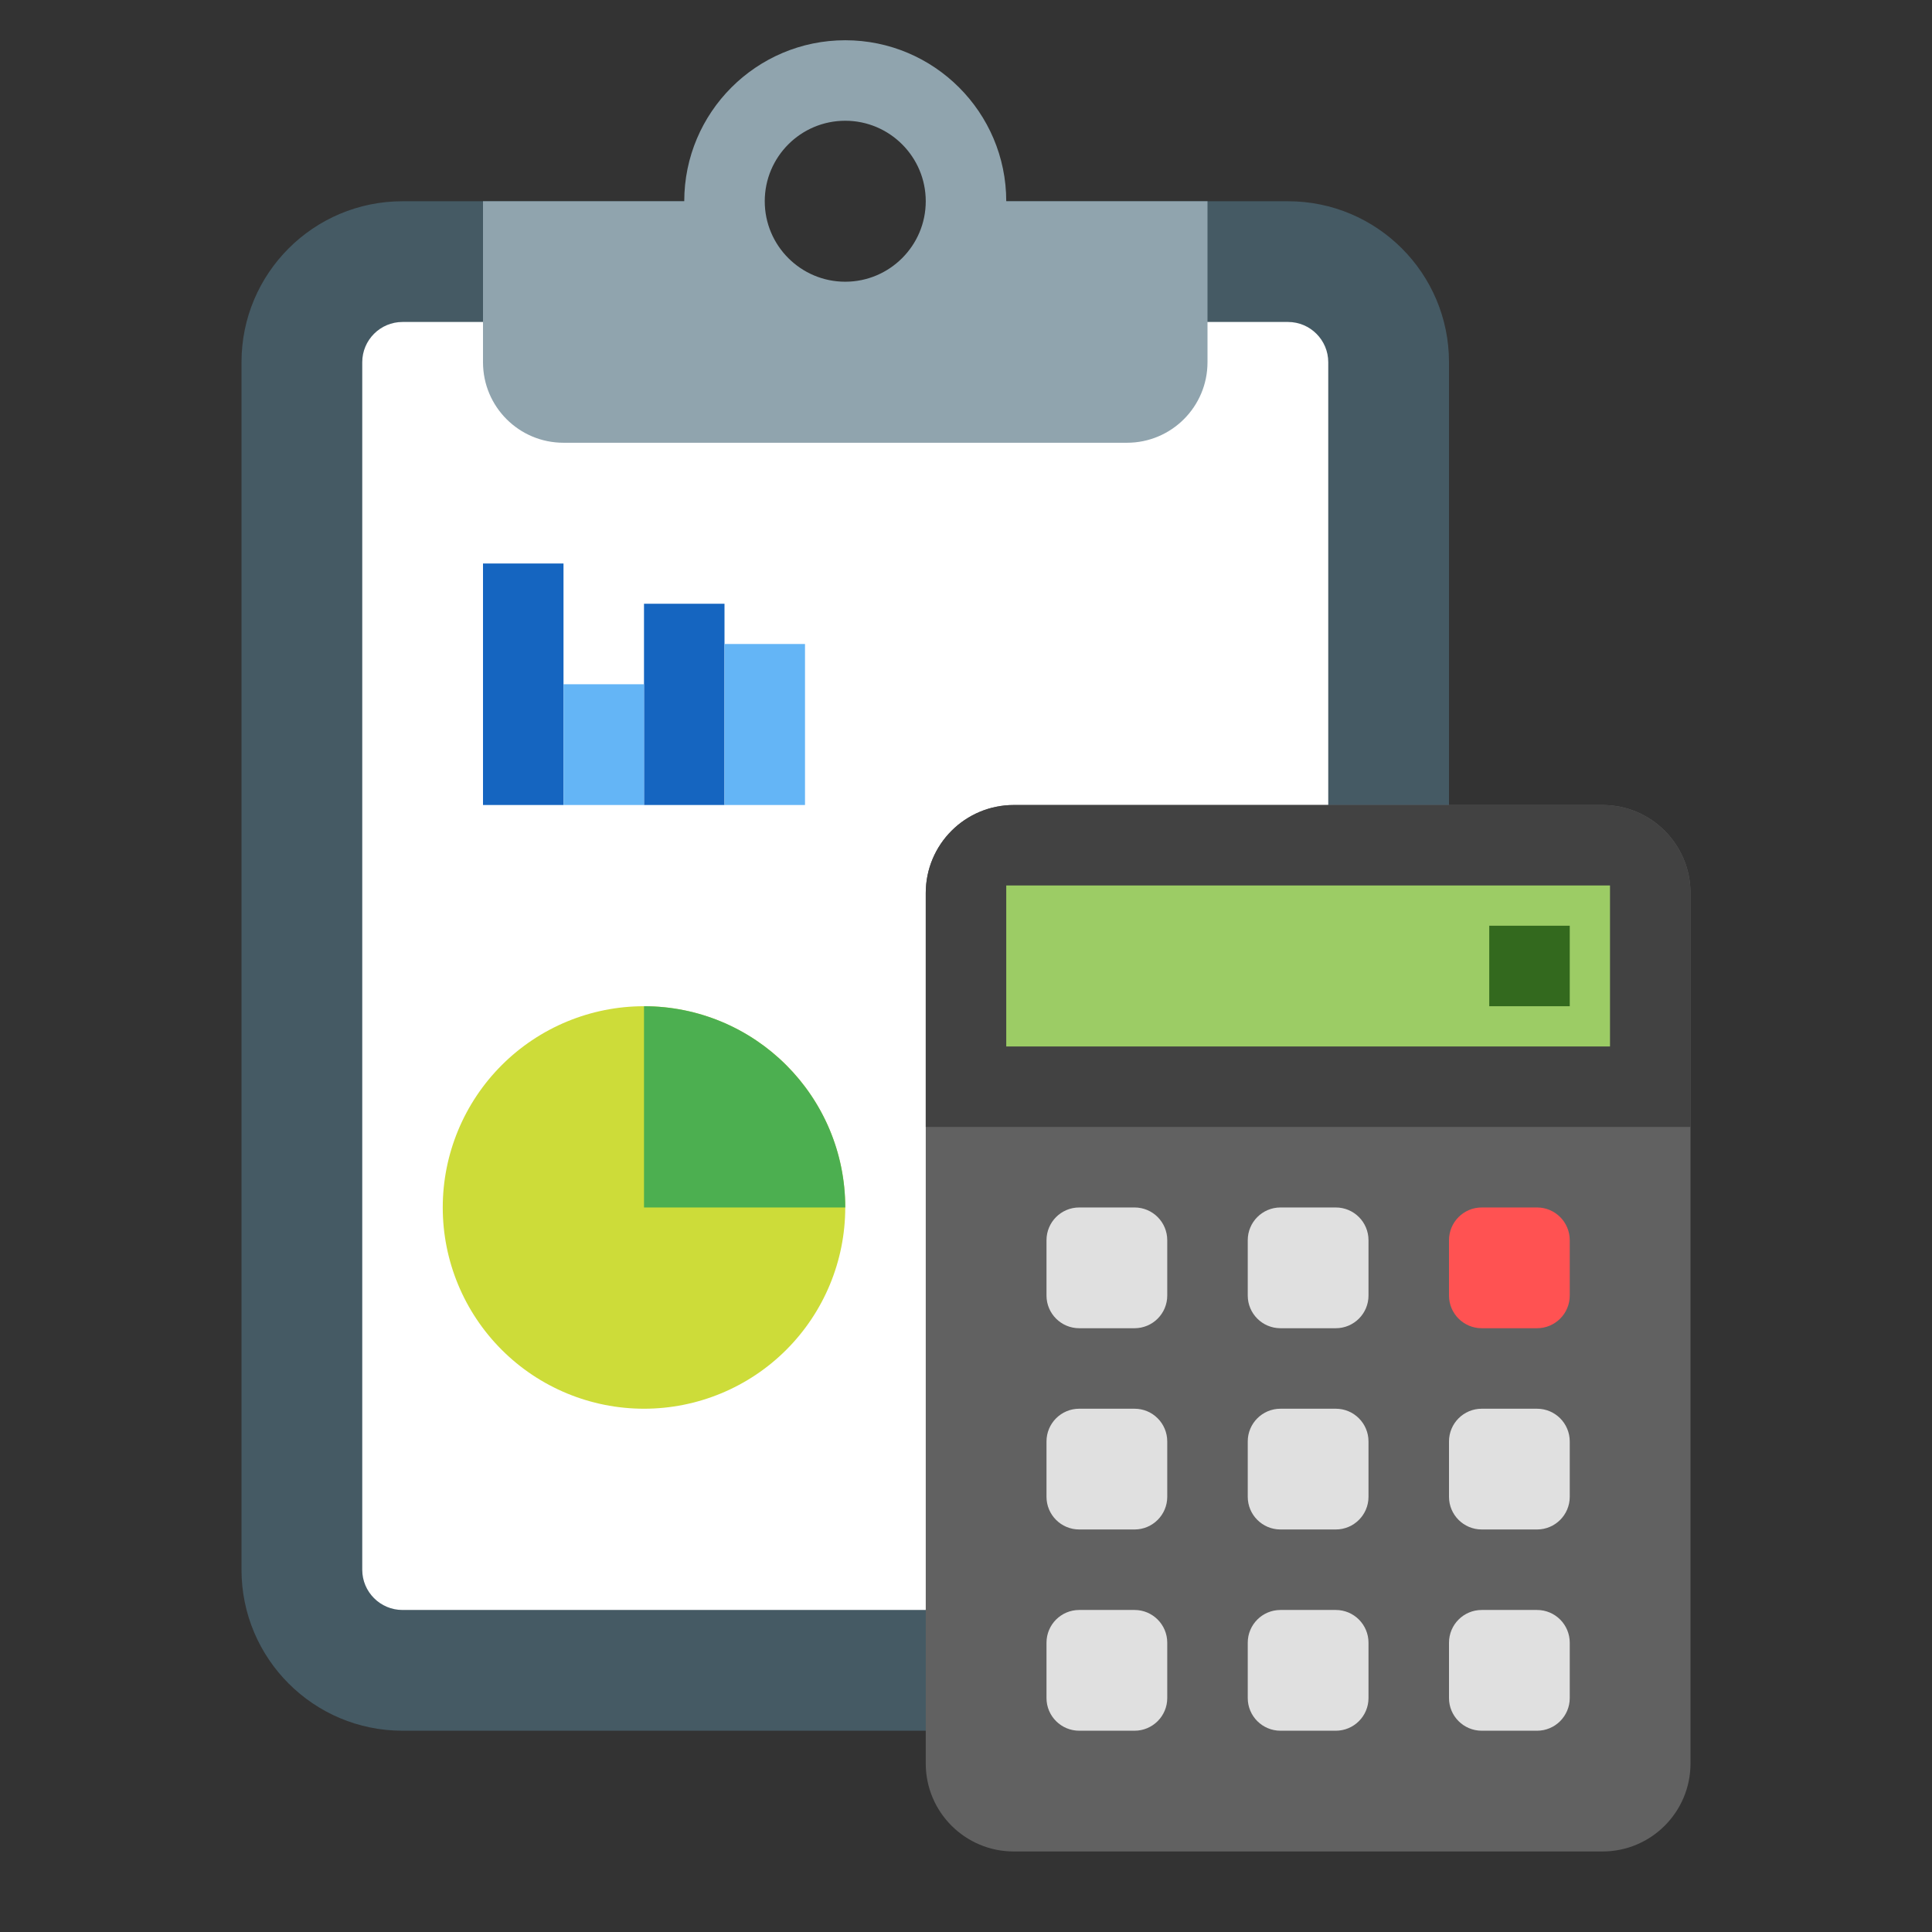 <svg width="72" height="72" viewBox="0 0 72 72" fill="none" xmlns="http://www.w3.org/2000/svg">
<rect x="0" y="0" width="72" height="72" fill="#333333" stroke="none"/>
<path d="M48 7.5H36C36 9.154 34.5 11.999 31.5 11.999C28.5 11.999 27 9.154 27 7.5H15C11.687 7.5 9 10.184 9 13.499V58.499C9 61.813 11.687 64.499 15 64.499H48C51.313 64.499 54 61.813 54 58.499V13.499C54 10.184 51.313 7.5 48 7.5Z" fill="#455A64"/>
<path d="M48 59.999H15C14.172 59.999 13.5 59.326 13.5 58.499V13.499C13.5 12.673 14.172 11.999 15 11.999H48C48.828 11.999 49.5 12.673 49.5 13.499V58.499C49.5 59.326 48.828 59.999 48 59.999Z" fill="white"/>
<path d="M37.5 7.5C37.5 4.189 34.809 1.5 31.5 1.5C28.191 1.5 25.5 4.189 25.5 7.5H18V13.499C18 15.157 19.341 16.5 21 16.5H42C43.656 16.5 45 15.157 45 13.499V7.5H37.5ZM31.5 4.5C33.153 4.5 34.5 5.844 34.5 7.5C34.5 9.154 33.153 10.499 31.5 10.499C29.844 10.499 28.5 9.154 28.5 7.5C28.5 5.844 29.844 4.5 31.5 4.5Z" fill="#90A4AE"/>
<path d="M37.782 68.999H59.719C61.532 68.999 63 67.531 63 65.719V33.282C63 31.468 61.532 30 59.719 30H37.782C35.968 30 34.5 31.468 34.5 33.282V65.719C34.5 67.531 35.968 68.999 37.782 68.999Z" fill="#616161"/>
<path d="M27 30H24V22.5H27V30ZM21 21H18V30H21V21Z" fill="#1565C0"/>
<path d="M24 30H21V25.5H24V30ZM30 24H27V30H30V24Z" fill="#64B5F6"/>
<path d="M57.282 49.499H55.219C54.546 49.499 54 48.953 54 48.282V46.219C54 45.545 54.546 44.999 55.219 44.999H57.282C57.954 44.999 58.5 45.545 58.5 46.219V48.282C58.5 48.953 57.954 49.499 57.282 49.499Z" fill="#FF5252"/>
<path d="M42.282 49.499H40.219C39.546 49.499 39 48.953 39 48.282V46.219C39 45.545 39.546 44.999 40.219 44.999H42.282C42.954 44.999 43.5 45.545 43.5 46.219V48.282C43.5 48.953 42.954 49.499 42.282 49.499ZM51 48.282V46.219C51 45.545 50.454 44.999 49.782 44.999H47.719C47.046 44.999 46.5 45.545 46.5 46.219V48.282C46.5 48.953 47.046 49.499 47.719 49.499H49.782C50.454 49.499 51 48.953 51 48.282ZM43.5 55.782V53.719C43.5 53.045 42.954 52.499 42.282 52.499H40.219C39.546 52.499 39 53.045 39 53.719V55.782C39 56.453 39.546 56.999 40.219 56.999H42.282C42.954 56.999 43.5 56.453 43.5 55.782ZM51 55.782V53.719C51 53.045 50.454 52.499 49.782 52.499H47.719C47.046 52.499 46.5 53.045 46.5 53.719V55.782C46.5 56.453 47.046 56.999 47.719 56.999H49.782C50.454 56.999 51 56.453 51 55.782ZM58.5 55.782V53.719C58.5 53.045 57.954 52.499 57.282 52.499H55.219C54.546 52.499 54 53.045 54 53.719V55.782C54 56.453 54.546 56.999 55.219 56.999H57.282C57.954 56.999 58.5 56.453 58.5 55.782ZM43.5 63.282V61.219C43.5 60.545 42.954 59.999 42.282 59.999H40.219C39.546 59.999 39 60.545 39 61.219V63.282C39 63.953 39.546 64.499 40.219 64.499H42.282C42.954 64.499 43.5 63.953 43.5 63.282ZM51 63.282V61.219C51 60.545 50.454 59.999 49.782 59.999H47.719C47.046 59.999 46.5 60.545 46.5 61.219V63.282C46.5 63.953 47.046 64.499 47.719 64.499H49.782C50.454 64.499 51 63.953 51 63.282ZM58.5 63.282V61.219C58.5 60.545 57.954 59.999 57.282 59.999H55.219C54.546 59.999 54 60.545 54 61.219V63.282C54 63.953 54.546 64.499 55.219 64.499H57.282C57.954 64.499 58.5 63.953 58.5 63.282Z" fill="#E0E0E0"/>
<path d="M63 41.999V33.28C63 31.468 61.532 30 59.719 30H37.782C35.968 30 34.5 31.468 34.5 33.282V41.999H63Z" fill="#424242"/>
<path d="M37.5 32.999H60V38.999H37.5V32.999Z" fill="#9CCC65"/>
<path d="M24 37.499C22.011 37.499 20.103 38.29 18.697 39.696C17.29 41.103 16.5 43.01 16.5 44.999C16.5 46.989 17.29 48.896 18.697 50.303C20.103 51.709 22.011 52.499 24 52.499C25.989 52.499 27.897 51.709 29.303 50.303C30.71 48.896 31.5 46.989 31.5 44.999C31.5 43.01 30.71 41.103 29.303 39.696C27.897 38.29 25.989 37.499 24 37.499Z" fill="#CDDC39"/>
<path d="M31.5 44.999C31.5 40.858 28.142 37.499 24 37.499V44.999H31.5Z" fill="#4CAF50"/>
<path d="M55.5 34.499H58.5V37.499H55.5V34.499Z" fill="#33691E"/>
</svg>
